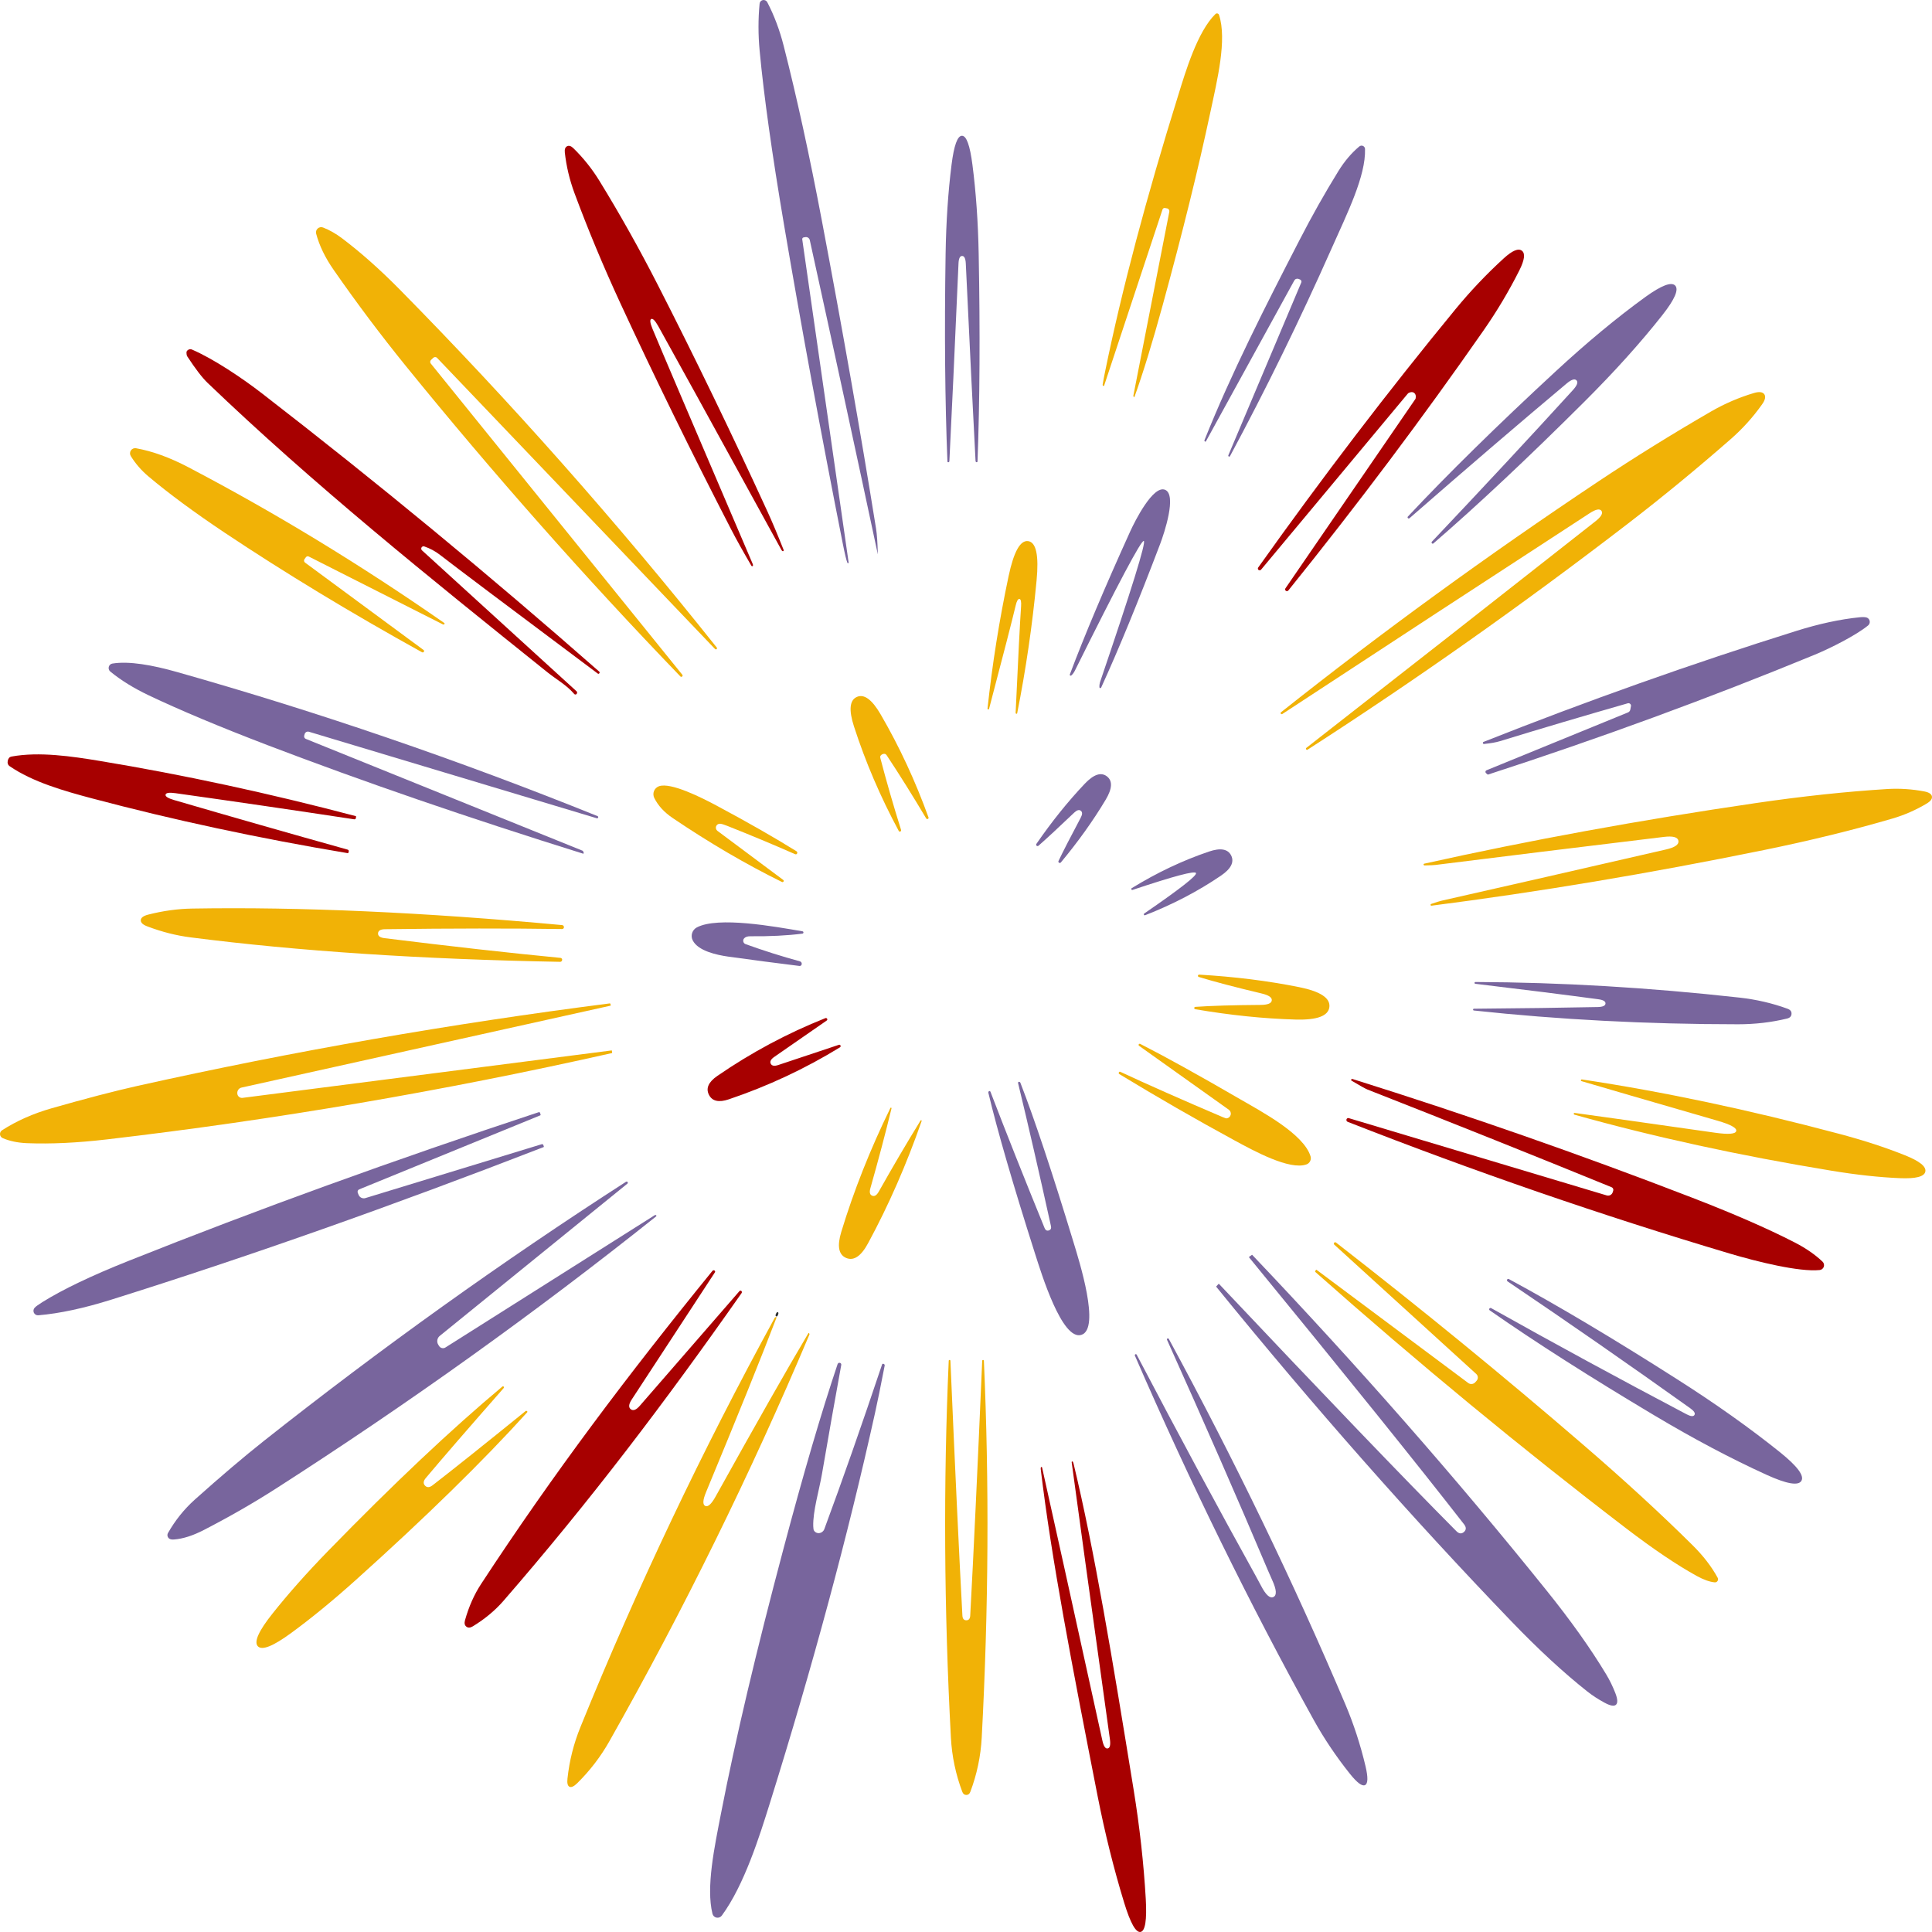 <svg width="250" height="250" viewBox="0 0 250 250" fill="none" xmlns="http://www.w3.org/2000/svg">
<path d="M109.65 72.822C109.515 72.49 109.317 71.665 109.056 70.346C106.239 56.111 103.71 42.392 101.47 29.189C99.906 19.97 98.848 12.434 98.299 6.581C98.103 4.505 98.101 2.469 98.292 0.473C98.302 0.36 98.349 0.254 98.425 0.171C98.501 0.087 98.602 0.031 98.713 0.009C98.824 -0.012 98.94 0.003 99.043 0.053C99.145 0.102 99.23 0.183 99.284 0.283C100.178 1.999 100.886 3.881 101.407 5.929C103.107 12.586 104.751 20.11 106.339 28.502C109.012 42.597 111.352 55.893 113.359 68.39C113.48 69.142 113.557 70.246 113.59 71.7H113.583C110.747 58.39 107.815 44.848 104.788 31.076C104.761 30.952 104.689 30.843 104.585 30.77C104.482 30.697 104.355 30.666 104.229 30.683L103.999 30.718C103.941 30.727 103.888 30.758 103.853 30.805C103.818 30.853 103.802 30.912 103.81 30.971L109.811 72.772C109.817 72.794 109.815 72.817 109.805 72.837C109.794 72.856 109.776 72.871 109.755 72.878C109.734 72.884 109.711 72.882 109.691 72.871C109.671 72.861 109.657 72.843 109.65 72.822Z" fill="#78659D"/>
<path d="M146.712 51.37C146.717 51.356 146.71 51.335 146.691 51.307C146.68 51.292 146.67 51.277 146.663 51.265C146.655 51.252 146.651 51.242 146.649 51.237L151.309 27.401C151.319 27.354 151.319 27.304 151.31 27.257C151.301 27.209 151.283 27.164 151.256 27.123C151.23 27.083 151.195 27.048 151.155 27.021C151.115 26.994 151.07 26.975 151.022 26.966L150.757 26.917C150.687 26.903 150.615 26.914 150.555 26.949C150.494 26.984 150.449 27.04 150.428 27.106L142.877 49.89C142.873 49.907 142.863 49.921 142.851 49.931C142.838 49.941 142.823 49.947 142.807 49.946H142.8C142.762 49.938 142.728 49.915 142.706 49.882C142.684 49.85 142.675 49.81 142.682 49.771C142.756 49.303 142.873 48.689 143.031 47.927C145.182 37.45 148.335 25.554 152.489 12.24C153.397 9.323 154.934 4.098 157.281 1.812C157.315 1.779 157.358 1.755 157.404 1.743C157.45 1.73 157.499 1.73 157.545 1.742C157.591 1.754 157.633 1.778 157.668 1.811C157.703 1.844 157.728 1.885 157.742 1.931C158.797 5.136 157.505 10.374 156.631 14.47C155.057 21.861 152.997 30.201 150.449 39.491C149.136 44.287 147.923 48.233 146.81 51.328C146.804 51.34 146.795 51.353 146.785 51.364C146.774 51.375 146.763 51.383 146.752 51.388C146.741 51.393 146.731 51.393 146.724 51.39C146.717 51.387 146.713 51.38 146.712 51.37Z" fill="#F1B206"/>
<path d="M124.477 17.568C125.059 17.564 125.511 18.812 125.832 21.313C126.293 24.861 126.563 28.716 126.642 32.877C126.833 43.003 126.782 51.949 126.489 59.714C126.489 59.739 126.479 59.763 126.46 59.781C126.442 59.799 126.417 59.81 126.391 59.812C126.351 59.812 126.313 59.797 126.285 59.77C126.256 59.742 126.239 59.705 126.237 59.665C125.925 53.844 125.504 45.319 124.973 34.09C124.94 33.445 124.782 33.122 124.498 33.122C124.214 33.122 124.058 33.445 124.03 34.09C123.536 45.324 123.143 53.851 122.849 59.672C122.848 59.712 122.831 59.749 122.802 59.776C122.773 59.804 122.735 59.819 122.696 59.819C122.669 59.817 122.644 59.806 122.626 59.788C122.608 59.77 122.598 59.746 122.598 59.721C122.281 51.956 122.202 43.01 122.36 32.884C122.426 28.723 122.682 24.869 123.129 21.32C123.445 18.819 123.895 17.568 124.477 17.568Z" fill="#78659D"/>
<path d="M84.271 41.278C84.066 41.376 84.122 41.806 84.439 42.568C85.398 44.882 89.713 55.004 97.382 72.933C97.424 73.026 97.443 73.106 97.438 73.171C97.435 73.194 97.426 73.215 97.411 73.231C97.395 73.248 97.376 73.26 97.354 73.265C97.332 73.271 97.309 73.269 97.288 73.261C97.267 73.253 97.249 73.239 97.236 73.22C96.169 71.397 95.296 69.828 94.616 68.515C89.503 58.608 84.718 48.84 80.261 39.209C78.059 34.441 76.082 29.695 74.331 24.974C73.702 23.272 73.287 21.526 73.087 19.735C73.041 19.314 73.141 19.043 73.388 18.922C73.63 18.8 73.902 18.889 74.205 19.188C75.49 20.446 76.608 21.846 77.558 23.389C80.194 27.676 82.709 32.157 85.102 36.832C89.931 46.28 94.67 56.072 99.317 66.208C99.932 67.554 100.628 69.209 101.406 71.172C101.415 71.195 101.416 71.219 101.41 71.243C101.404 71.266 101.39 71.287 101.371 71.302C101.353 71.316 101.33 71.325 101.306 71.326C101.282 71.326 101.258 71.319 101.238 71.306C101.187 71.268 101.138 71.205 101.092 71.116C91.713 54.024 86.408 44.387 85.179 42.204C84.774 41.488 84.471 41.18 84.271 41.278Z" fill="#A70000"/>
<path d="M155.859 56.958C159.338 48.269 163.718 39.672 168.14 31.096C169.751 27.963 171.432 24.98 173.183 22.147C173.97 20.871 174.874 19.805 175.893 18.95C175.959 18.896 176.039 18.861 176.123 18.849C176.207 18.837 176.293 18.849 176.37 18.884C176.447 18.918 176.513 18.973 176.559 19.043C176.606 19.113 176.632 19.195 176.634 19.279C176.739 22.786 174.343 27.575 172.31 32.147C168.193 41.418 163.811 50.375 159.163 59.02C159.149 59.048 159.124 59.07 159.092 59.08C159.061 59.091 159.027 59.089 158.996 59.076V59.069C158.971 59.053 158.952 59.029 158.943 59C158.934 58.972 158.936 58.942 158.947 58.914L168.384 36.558C168.4 36.523 168.408 36.486 168.409 36.447C168.41 36.409 168.403 36.371 168.389 36.335C168.374 36.299 168.353 36.266 168.326 36.238C168.299 36.21 168.266 36.188 168.23 36.173L168.049 36.095C167.946 36.053 167.831 36.05 167.727 36.086C167.623 36.122 167.536 36.196 167.483 36.292L156.048 57.105C156.039 57.124 156.023 57.139 156.004 57.147C155.984 57.154 155.963 57.154 155.943 57.147L155.936 57.14C155.902 57.124 155.875 57.097 155.861 57.063C155.846 57.029 155.846 56.991 155.859 56.958Z" fill="#78659D"/>
<path d="M88.274 87.534L88.267 87.541C88.237 87.569 88.196 87.584 88.154 87.582C88.112 87.581 88.073 87.564 88.044 87.534C75.694 74.715 63.867 61.344 52.565 47.422C49.296 43.392 46.166 39.226 43.177 34.925C42.078 33.35 41.323 31.791 40.913 30.248C40.88 30.127 40.88 29.999 40.915 29.879C40.95 29.758 41.018 29.65 41.111 29.566C41.204 29.482 41.319 29.426 41.442 29.404C41.565 29.382 41.691 29.395 41.807 29.441C42.632 29.759 43.454 30.227 44.273 30.844C46.676 32.658 49.149 34.853 51.692 37.429C66.114 52.057 79.801 67.513 92.752 83.796C92.774 83.824 92.785 83.86 92.781 83.896C92.777 83.933 92.759 83.967 92.731 83.992L92.724 83.999C92.695 84.022 92.66 84.032 92.624 84.03C92.588 84.027 92.554 84.011 92.528 83.985L56.561 46.314C56.529 46.28 56.491 46.252 56.448 46.234C56.406 46.215 56.36 46.205 56.313 46.204C56.266 46.204 56.219 46.212 56.175 46.23C56.132 46.248 56.092 46.274 56.058 46.307L55.771 46.58C55.71 46.64 55.673 46.72 55.668 46.806C55.663 46.892 55.69 46.976 55.743 47.043L88.295 87.316C88.308 87.332 88.318 87.35 88.324 87.369C88.33 87.389 88.332 87.409 88.33 87.429C88.328 87.449 88.322 87.469 88.312 87.487C88.303 87.505 88.29 87.521 88.274 87.534Z" fill="#F1B206"/>
<path d="M196.931 32.442C197.388 32.788 197.281 33.632 196.61 34.974C195.26 37.662 193.713 40.257 191.972 42.758C184.12 54.034 175.698 65.252 166.706 76.411C166.667 76.458 166.612 76.488 166.552 76.495C166.492 76.501 166.432 76.484 166.384 76.446L166.377 76.439C166.333 76.402 166.305 76.35 166.297 76.293C166.289 76.236 166.303 76.178 166.335 76.13L183.128 51.664C183.157 51.627 183.176 51.586 183.184 51.544C183.245 51.222 183.182 50.988 182.995 50.843C182.809 50.698 182.567 50.701 182.269 50.85C182.232 50.869 182.199 50.898 182.171 50.934L163.178 73.718C163.141 73.762 163.089 73.791 163.032 73.799C162.976 73.807 162.918 73.793 162.871 73.76H162.864C162.839 73.743 162.818 73.721 162.801 73.695C162.785 73.669 162.774 73.641 162.769 73.611C162.764 73.581 162.765 73.55 162.771 73.52C162.778 73.491 162.79 73.463 162.808 73.438C171.116 61.755 179.631 50.607 188.353 39.995C190.291 37.643 192.368 35.455 194.584 33.431C195.693 32.421 196.475 32.092 196.931 32.442Z" fill="#A70000"/>
<path d="M216.769 36.952C217.258 37.471 216.708 38.74 215.12 40.76C212.303 44.336 208.931 48.081 205.006 51.994C197.689 59.287 191.181 65.395 185.481 70.318C185.455 70.34 185.421 70.352 185.386 70.351C185.351 70.35 185.318 70.335 185.293 70.311L185.286 70.304C185.259 70.275 185.244 70.237 185.244 70.198C185.244 70.159 185.259 70.122 185.286 70.093C192.122 62.87 198.199 56.337 203.518 50.493C204.072 49.885 204.232 49.46 204 49.217C203.767 48.969 203.336 49.109 202.707 49.638C196.653 54.715 189.88 60.521 182.387 67.057C182.357 67.082 182.318 67.094 182.279 67.091C182.24 67.089 182.204 67.071 182.177 67.043V67.036C182.154 67.01 182.141 66.976 182.141 66.941C182.141 66.906 182.154 66.872 182.177 66.846C187.328 61.349 193.694 55.093 201.275 48.081C205.345 44.317 209.222 41.101 212.906 38.431C214.988 36.931 216.275 36.438 216.769 36.952Z" fill="#78659D"/>
<path d="M77.557 87.113L77.536 87.141C77.526 87.154 77.514 87.165 77.499 87.174C77.485 87.182 77.469 87.187 77.452 87.189C77.435 87.191 77.418 87.189 77.401 87.185C77.384 87.18 77.369 87.172 77.355 87.162C65.717 78.457 58.918 73.343 56.957 71.818C56.338 71.332 55.649 70.961 54.89 70.703C54.825 70.685 54.757 70.689 54.695 70.713C54.633 70.738 54.581 70.783 54.547 70.841C54.514 70.899 54.5 70.967 54.509 71.033C54.518 71.1 54.548 71.161 54.596 71.208L74.595 89.441C74.621 89.464 74.642 89.491 74.657 89.522C74.671 89.554 74.679 89.587 74.68 89.622C74.68 89.656 74.674 89.69 74.66 89.722C74.647 89.754 74.627 89.782 74.602 89.806L74.595 89.813C74.577 89.832 74.554 89.847 74.529 89.857C74.504 89.868 74.478 89.873 74.451 89.872C74.424 89.871 74.397 89.865 74.373 89.854C74.349 89.842 74.327 89.826 74.309 89.806C73.31 88.635 72.046 87.961 70.83 86.987C55.344 74.574 40.472 62.597 26.871 49.553C26.168 48.88 25.285 47.73 24.224 46.103C24.177 46.033 24.149 45.93 24.14 45.795C24.126 45.622 24.128 45.521 24.147 45.493C24.209 45.368 24.316 45.271 24.446 45.223C24.576 45.175 24.719 45.179 24.845 45.234C27.612 46.433 31.279 48.873 33.94 50.935C48.805 62.431 63.34 74.422 77.543 86.909C77.557 86.921 77.569 86.936 77.578 86.952C77.586 86.969 77.591 86.987 77.592 87.006C77.594 87.025 77.591 87.044 77.585 87.063C77.579 87.081 77.57 87.098 77.557 87.113Z" fill="#A70000"/>
<path d="M228.297 51.012C228.511 51.316 228.418 51.751 228.017 52.316C226.849 53.971 225.496 55.472 223.959 56.818C219.567 60.661 215.153 64.291 210.715 67.709C197.014 78.242 183.176 88.008 169.2 97.007C169.172 97.026 169.136 97.033 169.102 97.027C169.069 97.02 169.039 97.001 169.019 96.972V96.965C168.997 96.936 168.987 96.898 168.992 96.861C168.997 96.824 169.017 96.791 169.047 96.769C181.537 87.021 194.001 77.253 206.44 67.463C207.189 66.874 207.452 66.421 207.229 66.103C207.005 65.79 206.495 65.892 205.699 66.412C192.431 75.042 179.176 83.702 165.931 92.393C165.9 92.412 165.864 92.418 165.829 92.41C165.793 92.402 165.763 92.381 165.743 92.351H165.736C165.715 92.324 165.706 92.29 165.71 92.256C165.714 92.222 165.73 92.191 165.757 92.169C178.777 81.827 192.476 71.865 206.852 62.281C211.513 59.177 216.368 56.164 221.416 53.242C223.186 52.223 225.039 51.426 226.977 50.851C227.638 50.659 228.078 50.713 228.297 51.012Z" fill="#F1B206"/>
<path d="M57.32 80.801L39.954 72.014C39.892 71.983 39.82 71.975 39.752 71.991C39.685 72.008 39.625 72.049 39.584 72.106L39.403 72.351C39.353 72.42 39.332 72.506 39.346 72.59C39.358 72.674 39.404 72.749 39.472 72.8L54.812 84.111C54.845 84.137 54.868 84.173 54.876 84.213C54.883 84.254 54.876 84.295 54.854 84.329V84.335C54.828 84.377 54.786 84.407 54.739 84.419C54.692 84.431 54.643 84.424 54.603 84.399C45.373 79.284 36.855 74.123 29.05 68.915C25.12 66.287 21.834 63.861 19.194 61.636C18.286 60.869 17.529 59.995 16.924 59.013C16.855 58.904 16.82 58.777 16.822 58.648C16.825 58.52 16.864 58.394 16.936 58.287C17.007 58.18 17.108 58.097 17.226 58.046C17.345 57.996 17.475 57.981 17.601 58.003C19.706 58.377 21.962 59.195 24.37 60.458C35.617 66.353 46.658 73.073 57.495 80.619C57.512 80.63 57.524 80.647 57.529 80.668C57.535 80.689 57.532 80.711 57.523 80.731C57.505 80.767 57.473 80.794 57.436 80.807C57.398 80.82 57.356 80.818 57.32 80.801Z" fill="#F1B206"/>
<path d="M150.765 63.382C152.316 64.027 150.639 69.027 150.129 70.374C147.293 77.84 144.746 84.041 142.487 88.978C142.476 89.001 142.457 89.019 142.434 89.03C142.411 89.041 142.385 89.045 142.36 89.04C142.335 89.035 142.312 89.023 142.295 89.004C142.277 88.985 142.267 88.961 142.264 88.936C142.25 88.688 142.287 88.433 142.376 88.171C146.45 76.194 148.327 70.137 148.006 70.002C147.685 69.866 144.711 75.462 139.085 86.79C138.96 87.038 138.806 87.243 138.624 87.407C138.604 87.425 138.579 87.435 138.553 87.436C138.526 87.438 138.5 87.43 138.478 87.415C138.456 87.399 138.44 87.377 138.433 87.352C138.425 87.326 138.426 87.299 138.436 87.274C140.35 82.192 142.955 76.019 146.253 68.754C146.853 67.435 149.214 62.73 150.765 63.382Z" fill="#78659D"/>
<path d="M133.056 70.023C134.085 70.182 134.443 71.886 134.131 75.135C133.586 80.895 132.751 86.612 131.624 92.288C131.622 92.299 131.618 92.31 131.612 92.319C131.606 92.329 131.599 92.337 131.589 92.344C131.58 92.35 131.57 92.355 131.559 92.357C131.548 92.36 131.537 92.36 131.526 92.358H131.519C131.505 92.357 131.492 92.354 131.479 92.347C131.467 92.341 131.456 92.333 131.447 92.322C131.438 92.312 131.431 92.3 131.426 92.287C131.422 92.273 131.42 92.26 131.421 92.246C131.752 85.051 131.987 80.458 132.127 78.466C132.168 77.854 132.099 77.534 131.917 77.505C131.731 77.477 131.568 77.76 131.428 78.354C130.967 80.299 129.819 84.754 127.984 91.72C127.978 91.747 127.961 91.77 127.937 91.784C127.914 91.799 127.885 91.803 127.858 91.797L127.851 91.79C127.83 91.787 127.812 91.775 127.799 91.758C127.786 91.741 127.78 91.72 127.782 91.699C128.401 85.944 129.309 80.238 130.506 74.581C131.181 71.383 132.031 69.864 133.056 70.023Z" fill="#F1B206"/>
<path d="M192.023 96.271C191.991 96.271 191.96 96.261 191.935 96.241C191.91 96.221 191.892 96.194 191.885 96.163C191.877 96.132 191.881 96.099 191.894 96.07C191.908 96.041 191.931 96.018 191.96 96.004C205.4 90.675 218.9 85.885 232.461 81.635C235.4 80.714 238.124 80.128 240.634 79.875C241.011 79.838 241.302 79.845 241.507 79.896C241.613 79.924 241.709 79.981 241.784 80.061C241.86 80.14 241.912 80.239 241.935 80.346C241.959 80.454 241.952 80.566 241.916 80.669C241.879 80.773 241.815 80.865 241.731 80.934C240.138 82.231 236.855 83.879 234.822 84.721C221.135 90.354 207.041 95.525 192.54 100.233C192.534 100.235 192.527 100.235 192.521 100.234C192.515 100.233 192.509 100.23 192.505 100.226L192.295 100.05C192.266 100.025 192.244 99.993 192.231 99.957C192.217 99.92 192.214 99.881 192.22 99.843C192.226 99.805 192.242 99.769 192.267 99.739C192.291 99.709 192.322 99.686 192.358 99.672L210.66 92.189C210.737 92.157 210.804 92.106 210.857 92.043C210.909 91.979 210.945 91.904 210.96 91.825L211.044 91.383C211.056 91.329 211.053 91.273 211.036 91.22C211.02 91.168 210.99 91.12 210.949 91.082C210.909 91.044 210.859 91.017 210.804 91.003C210.75 90.99 210.693 90.99 210.639 91.004C204.929 92.64 199.415 94.274 194.097 95.906C193.59 96.06 192.898 96.182 192.023 96.271Z" fill="#78659D"/>
<path d="M75.434 110.458C60.606 105.83 47.01 101.154 34.646 96.433C28.415 94.048 23.281 91.895 19.244 89.974C17.292 89.044 15.634 88.018 14.27 86.896C14.183 86.823 14.119 86.727 14.085 86.62C14.05 86.512 14.047 86.397 14.076 86.288C14.105 86.179 14.164 86.082 14.247 86.006C14.329 85.931 14.432 85.882 14.542 85.865C16.708 85.514 19.712 86.054 22.932 86.966C41.238 92.146 59.368 98.359 77.32 105.605C77.355 105.619 77.383 105.646 77.399 105.681C77.414 105.717 77.416 105.757 77.404 105.794C77.388 105.829 77.361 105.857 77.326 105.873C77.291 105.889 77.251 105.891 77.215 105.879L39.969 94.686C39.858 94.654 39.738 94.666 39.636 94.721C39.534 94.777 39.458 94.87 39.424 94.981L39.368 95.177C39.342 95.263 39.348 95.356 39.386 95.436C39.423 95.517 39.489 95.58 39.571 95.612L75.378 110.079C75.409 110.093 75.435 110.118 75.448 110.149L75.532 110.353C75.539 110.367 75.541 110.382 75.539 110.398C75.536 110.413 75.529 110.427 75.519 110.439C75.508 110.45 75.495 110.458 75.479 110.462C75.464 110.465 75.448 110.464 75.434 110.458Z" fill="#78659D"/>
<path d="M114.183 97.596C113.945 97.704 113.857 97.87 113.917 98.094C114.672 100.997 115.564 104.092 116.593 107.379C116.609 107.419 116.608 107.465 116.591 107.507C116.574 107.548 116.542 107.581 116.502 107.599C116.463 107.616 116.418 107.617 116.379 107.601C116.339 107.585 116.308 107.553 116.292 107.512C113.922 103.108 111.992 98.601 110.501 93.992C109.817 91.874 109.94 90.604 110.872 90.184C111.808 89.763 112.835 90.513 113.952 92.435C116.388 96.624 118.453 101.07 120.148 105.773C120.162 105.81 120.161 105.85 120.146 105.886C120.132 105.922 120.104 105.952 120.068 105.969C120.032 105.986 119.991 105.99 119.952 105.979C119.913 105.969 119.878 105.946 119.855 105.913C118.095 102.954 116.388 100.226 114.735 97.729C114.604 97.533 114.42 97.489 114.183 97.596Z" fill="#F1B206"/>
<path d="M21.424 102.827C21.372 103.06 21.736 103.292 22.513 103.521C29.974 105.7 37.467 107.841 44.992 109.944C45.017 109.951 45.04 109.962 45.06 109.978C45.081 109.994 45.098 110.014 45.11 110.037C45.123 110.06 45.13 110.085 45.133 110.111C45.135 110.138 45.133 110.164 45.125 110.19L45.069 110.365C45.065 110.378 45.056 110.388 45.044 110.394C45.033 110.401 45.019 110.403 45.006 110.4C33.499 108.479 22.457 106.113 11.882 103.304C8.347 102.364 4.226 101.2 1.229 99.131C1.015 98.981 0.94 98.75 1.005 98.437C1.07 98.124 1.233 97.944 1.494 97.897C5.071 97.238 9.304 97.869 12.915 98.465C23.71 100.251 34.747 102.63 46.026 105.604C46.033 105.605 46.041 105.607 46.047 105.611C46.054 105.614 46.059 105.619 46.064 105.625C46.068 105.631 46.072 105.638 46.074 105.645C46.075 105.652 46.076 105.659 46.075 105.667L46.054 105.849C46.051 105.876 46.042 105.901 46.029 105.924C46.015 105.947 45.998 105.967 45.977 105.983C45.956 105.999 45.932 106.01 45.907 106.016C45.882 106.022 45.856 106.022 45.831 106.017C38.105 104.844 30.395 103.717 22.702 102.637C21.901 102.525 21.475 102.588 21.424 102.827Z" fill="#A70000"/>
<path d="M143.228 100.457C143.987 101.036 143.935 102.046 143.074 103.486C141.449 106.202 139.514 108.909 137.269 111.607C137.24 111.639 137.201 111.659 137.158 111.665C137.115 111.67 137.072 111.66 137.036 111.637C137 111.613 136.973 111.577 136.961 111.536C136.949 111.494 136.951 111.45 136.969 111.41C137.551 110.19 138.51 108.322 139.847 105.807C140.075 105.377 140.077 105.078 139.854 104.91C139.635 104.741 139.351 104.823 139.001 105.155C136.938 107.119 135.399 108.545 134.384 109.433C134.351 109.464 134.308 109.481 134.263 109.482C134.218 109.483 134.174 109.467 134.14 109.437C134.106 109.408 134.085 109.366 134.079 109.321C134.074 109.277 134.086 109.231 134.112 109.194C136.105 106.305 138.189 103.713 140.364 101.417C141.518 100.202 142.473 99.882 143.228 100.457Z" fill="#78659D"/>
<path d="M101.176 114.125C96.501 111.82 91.786 109.059 87.031 105.843C85.941 105.104 85.152 104.242 84.663 103.255C84.595 103.118 84.556 102.967 84.55 102.813C84.543 102.659 84.569 102.506 84.626 102.363C84.683 102.22 84.769 102.091 84.879 101.984C84.989 101.876 85.12 101.794 85.264 101.741C86.793 101.18 90.901 103.269 92.71 104.237C96.799 106.425 100.252 108.398 103.07 110.156C103.115 110.184 103.149 110.23 103.163 110.283C103.177 110.336 103.171 110.393 103.146 110.443L103.139 110.45C103.117 110.493 103.079 110.525 103.034 110.541C102.988 110.557 102.939 110.554 102.895 110.534C100.012 109.267 97.083 108.045 94.107 106.867C93.702 106.703 93.399 106.612 93.199 106.593C93.088 106.581 92.975 106.605 92.879 106.663C92.783 106.72 92.709 106.808 92.667 106.913C92.626 107.018 92.62 107.133 92.65 107.241C92.681 107.349 92.746 107.445 92.836 107.512L101.344 113.858C101.378 113.88 101.403 113.914 101.411 113.953C101.42 113.991 101.413 114.032 101.391 114.067C101.37 114.101 101.335 114.126 101.295 114.137C101.255 114.148 101.213 114.144 101.176 114.125Z" fill="#F1B206"/>
<path d="M249.992 103.059C250.048 103.372 249.815 103.683 249.293 103.992C247.896 104.824 246.434 105.464 244.906 105.913C239.76 107.419 234.2 108.781 228.225 110.002C213.402 113.026 199.068 115.425 185.223 117.197C185.2 117.199 185.177 117.193 185.159 117.18C185.14 117.167 185.128 117.148 185.125 117.126H185.118C185.111 117.092 185.116 117.056 185.133 117.026C185.15 116.996 185.177 116.975 185.209 116.965C185.912 116.727 186.364 116.586 186.564 116.544C194.97 114.646 204.638 112.44 215.568 109.924C216.732 109.658 217.272 109.284 217.188 108.802C217.109 108.321 216.476 108.153 215.288 108.298C204.153 109.644 194.311 110.852 185.761 111.923C185.561 111.951 185.088 111.972 184.343 111.986C184.31 111.988 184.277 111.977 184.251 111.955C184.226 111.933 184.208 111.901 184.203 111.867L184.21 111.86C184.206 111.839 184.212 111.817 184.225 111.799C184.238 111.78 184.257 111.767 184.28 111.762C197.906 108.728 212.203 106.114 227.17 103.922C233.201 103.038 238.892 102.43 244.243 102.098C245.831 102.005 247.423 102.11 249.021 102.414C249.612 102.531 249.936 102.746 249.992 103.059Z" fill="#F1B206"/>
<path d="M159.314 110.703C159.733 111.554 159.291 112.424 157.987 113.312C155.025 115.327 151.761 117.031 148.193 118.424C148.164 118.44 148.129 118.443 148.097 118.433C148.065 118.423 148.038 118.401 148.022 118.371C148.006 118.342 148.003 118.307 148.013 118.275C148.023 118.242 148.045 118.215 148.075 118.2C152.69 115.03 154.918 113.286 154.76 112.968C154.606 112.65 151.875 113.377 146.566 115.149C146.535 115.163 146.5 115.164 146.469 115.152C146.437 115.141 146.412 115.117 146.398 115.086C146.384 115.055 146.383 115.02 146.395 114.989C146.407 114.957 146.43 114.932 146.461 114.918C149.725 112.912 153.053 111.337 156.443 110.191C157.933 109.686 158.89 109.857 159.314 110.703Z" fill="#78659D"/>
<path d="M48.919 120.772C48.9 121.118 49.177 121.326 49.75 121.397C58.3 122.458 65.891 123.309 72.522 123.949C72.585 123.955 72.642 123.984 72.684 124.031C72.726 124.078 72.748 124.139 72.746 124.202L72.739 124.216C72.737 124.281 72.71 124.344 72.663 124.39C72.616 124.435 72.553 124.461 72.487 124.461C54.479 124.129 38.543 123.075 24.679 121.298C22.826 121.065 20.961 120.592 19.084 119.882C18.488 119.662 18.199 119.391 18.218 119.068C18.236 118.75 18.553 118.512 19.168 118.353C21.11 117.858 23.014 117.596 24.882 117.568C38.857 117.334 54.812 118.047 72.746 119.707C72.811 119.714 72.871 119.746 72.913 119.797C72.955 119.849 72.975 119.914 72.969 119.98L72.976 119.994C72.971 120.057 72.942 120.115 72.895 120.157C72.848 120.198 72.787 120.22 72.725 120.218C66.065 120.12 58.428 120.127 49.813 120.239C49.235 120.249 48.937 120.426 48.919 120.772Z" fill="#F1B206"/>
<path d="M103.739 124.77V124.784C103.725 124.85 103.688 124.908 103.635 124.947C103.582 124.986 103.517 125.003 103.453 124.995C100.337 124.611 97.257 124.207 94.211 123.782C92.737 123.571 90.32 123.052 89.635 121.678C89.488 121.386 89.462 121.048 89.561 120.736C89.66 120.424 89.877 120.163 90.166 120.009C92.912 118.557 100.218 119.89 103.816 120.507C103.857 120.508 103.895 120.525 103.923 120.554C103.952 120.584 103.967 120.624 103.966 120.664C103.965 120.705 103.948 120.744 103.919 120.773C103.889 120.801 103.85 120.816 103.809 120.815C101.867 121.063 99.629 121.175 97.096 121.152C96.7 121.147 96.423 121.248 96.265 121.453C96.221 121.511 96.191 121.578 96.178 121.65C96.165 121.721 96.169 121.795 96.189 121.864C96.21 121.934 96.246 121.998 96.296 122.051C96.345 122.103 96.406 122.144 96.474 122.169C98.835 123.02 101.182 123.763 103.515 124.399C103.593 124.42 103.659 124.471 103.701 124.54C103.743 124.609 103.756 124.691 103.739 124.77Z" fill="#78659D"/>
<path d="M172.021 130.303C171.89 131.467 170.43 132.009 167.641 131.93C163.515 131.813 159.184 131.366 154.648 130.59C154.614 130.581 154.584 130.561 154.563 130.532C154.542 130.504 154.532 130.469 154.533 130.434C154.535 130.398 154.549 130.365 154.572 130.338C154.596 130.312 154.627 130.294 154.662 130.289C156.762 130.144 159.573 130.06 163.093 130.036C164.034 130.032 164.525 129.838 164.567 129.454C164.614 129.076 164.179 128.776 163.261 128.557C159.834 127.743 157.114 127.028 155.102 126.411C155.071 126.396 155.045 126.372 155.029 126.341C155.013 126.311 155.008 126.275 155.015 126.241C155.021 126.207 155.039 126.177 155.065 126.154C155.091 126.131 155.124 126.118 155.158 126.116C159.75 126.383 164.069 126.923 168.116 127.736C170.85 128.288 172.151 129.143 172.021 130.303Z" fill="#F1B206"/>
<path d="M231.822 131.194C231.808 131.512 231.61 131.715 231.229 131.804C229.203 132.295 227.096 132.54 224.907 132.54C213.101 132.536 201.706 131.942 190.72 130.759C190.706 130.758 190.691 130.754 190.678 130.748C190.665 130.742 190.653 130.732 190.643 130.721C190.633 130.71 190.626 130.697 190.621 130.683C190.616 130.669 190.615 130.655 190.615 130.64V130.633C190.617 130.604 190.63 130.578 190.651 130.558C190.671 130.539 190.699 130.528 190.727 130.528C196.949 130.476 202.29 130.404 206.752 130.31C207.399 130.296 207.732 130.144 207.751 129.855C207.765 129.569 207.45 129.385 206.808 129.301C202.384 128.707 197.084 128.041 190.909 127.302C190.894 127.301 190.88 127.297 190.867 127.291C190.853 127.284 190.842 127.275 190.832 127.264C190.822 127.253 190.815 127.24 190.81 127.226C190.805 127.212 190.803 127.197 190.804 127.183V127.176C190.805 127.161 190.809 127.147 190.815 127.133C190.822 127.12 190.831 127.108 190.842 127.098C190.853 127.089 190.866 127.081 190.879 127.076C190.893 127.072 190.908 127.07 190.923 127.071C201.974 127.113 213.365 127.786 225.095 129.09C227.27 129.333 229.338 129.812 231.298 130.528C231.666 130.659 231.841 130.881 231.822 131.194Z" fill="#78659D"/>
<path d="M79.178 135.962L79.213 136.243C79.213 136.246 79.212 136.248 79.212 136.251C79.211 136.253 79.21 136.256 79.209 136.258C79.207 136.26 79.206 136.261 79.204 136.262C79.202 136.263 79.201 136.264 79.199 136.264C57.367 141.177 35.566 144.903 13.794 147.442C9.994 147.886 6.56 148.047 3.491 147.926C2.28 147.874 1.23 147.655 0.341 147.267C0.246 147.224 0.165 147.157 0.105 147.073C0.045 146.988 0.01 146.888 0.002 146.785C-0.006 146.681 0.014 146.577 0.06 146.484C0.106 146.391 0.177 146.313 0.264 146.257C2.14 145.046 4.287 144.095 6.704 143.403C11.077 142.154 14.775 141.191 17.797 140.513C37.892 136.035 58.261 132.477 78.905 129.84C78.925 129.838 78.944 129.844 78.96 129.855C78.975 129.867 78.986 129.884 78.989 129.903L79.031 130.079C79.033 130.091 79.031 130.103 79.025 130.114C79.018 130.124 79.008 130.132 78.996 130.135L31.258 140.731C31.092 140.767 30.945 140.863 30.844 140.999C30.743 141.136 30.694 141.304 30.706 141.474V141.495C30.71 141.578 30.731 141.66 30.769 141.734C30.806 141.809 30.858 141.875 30.923 141.928C30.987 141.982 31.062 142.021 31.142 142.044C31.223 142.068 31.308 142.074 31.391 142.063L79.129 135.927C79.134 135.926 79.14 135.926 79.146 135.928C79.151 135.929 79.156 135.931 79.161 135.934C79.165 135.938 79.169 135.942 79.172 135.947C79.175 135.951 79.177 135.957 79.178 135.962Z" fill="#F1B206"/>
<path d="M99.736 137.645C99.876 137.926 100.199 137.982 100.707 137.813C102.709 137.15 105.324 136.278 108.551 135.198C108.592 135.183 108.636 135.184 108.675 135.201C108.714 135.218 108.746 135.249 108.764 135.289C108.782 135.328 108.785 135.373 108.773 135.416C108.761 135.459 108.734 135.496 108.698 135.52C104.181 138.293 99.384 140.537 94.308 142.252C93.004 142.692 92.145 142.493 91.731 141.656C91.316 140.824 91.677 140.015 92.813 139.23C97.228 136.191 101.897 133.695 106.819 131.74C106.859 131.729 106.903 131.732 106.942 131.748C106.981 131.764 107.013 131.793 107.033 131.83C107.053 131.866 107.06 131.908 107.051 131.948C107.042 131.989 107.02 132.024 106.987 132.049C104.188 133.989 101.92 135.562 100.183 136.768C99.745 137.072 99.596 137.365 99.736 137.645Z" fill="#A70000"/>
<path d="M144.835 138.983C144.801 138.962 144.776 138.929 144.765 138.891C144.755 138.853 144.76 138.813 144.779 138.78L144.793 138.745C144.807 138.716 144.833 138.695 144.864 138.684C144.895 138.674 144.93 138.675 144.961 138.689C148.509 140.344 152.931 142.3 158.226 144.558C158.496 144.675 158.671 144.727 158.75 144.713C158.871 144.694 158.984 144.639 159.074 144.555C159.163 144.471 159.226 144.363 159.254 144.243C159.282 144.123 159.273 143.997 159.229 143.882C159.186 143.768 159.109 143.668 159.008 143.598L147.399 135.33C147.369 135.308 147.348 135.277 147.339 135.243C147.33 135.208 147.334 135.172 147.35 135.14L147.357 135.134C147.374 135.103 147.403 135.08 147.436 135.07C147.47 135.059 147.507 135.062 147.538 135.077C150.793 136.732 155.113 139.124 160.496 142.251C163.283 143.864 168.711 146.739 169.584 149.628C169.647 149.837 169.628 150.062 169.53 150.256C169.433 150.451 169.264 150.6 169.06 150.673C166.881 151.466 162.243 148.92 159.749 147.567C154.705 144.827 149.734 141.966 144.835 138.983Z" fill="#F1B206"/>
<path d="M174.914 139.854C174.883 139.84 174.859 139.815 174.848 139.783C174.836 139.751 174.837 139.717 174.851 139.686C174.865 139.655 174.89 139.631 174.922 139.619C174.953 139.608 174.988 139.609 175.018 139.623C189.869 144.284 204.464 149.382 218.803 154.917C224.233 157.012 228.697 158.956 232.194 160.752C233.661 161.504 234.876 162.341 235.84 163.262C235.926 163.346 235.986 163.452 236.014 163.568C236.041 163.685 236.035 163.807 235.997 163.92C235.958 164.033 235.888 164.133 235.794 164.208C235.701 164.283 235.589 164.329 235.47 164.342C232.816 164.616 227.339 163.255 223.804 162.203C207.282 157.28 190.808 151.6 174.383 145.163C174.322 145.138 174.273 145.09 174.246 145.03C174.219 144.971 174.215 144.902 174.236 144.84L174.243 144.826C174.263 144.771 174.304 144.726 174.357 144.7C174.41 144.674 174.472 144.669 174.529 144.686L207.906 154.686C208.065 154.734 208.237 154.716 208.384 154.638C208.53 154.559 208.64 154.425 208.688 154.265L208.751 154.069C208.776 153.981 208.768 153.888 208.729 153.806C208.69 153.725 208.624 153.661 208.541 153.627C198.524 149.536 187.997 145.324 176.96 140.99C176.69 140.883 176.008 140.504 174.914 139.854Z" fill="#A70000"/>
<path d="M249.138 151.607C248.999 152.257 247.909 152.54 245.869 152.456C243.173 152.344 240.211 152.021 236.984 151.488C225.043 149.525 213.958 147.108 203.726 144.237C203.698 144.229 203.674 144.21 203.659 144.185C203.643 144.159 203.637 144.127 203.642 144.097V144.09C203.647 144.065 203.662 144.043 203.683 144.029C203.704 144.014 203.729 144.009 203.754 144.013C206.46 144.377 212.514 145.231 221.916 146.572C223.667 146.82 224.585 146.745 224.668 146.348C224.752 145.955 223.947 145.513 222.252 145.022C213.124 142.381 207.252 140.672 204.634 139.896C204.609 139.89 204.588 139.873 204.575 139.851C204.562 139.829 204.558 139.802 204.564 139.777V139.77C204.573 139.741 204.591 139.715 204.615 139.698C204.64 139.682 204.669 139.675 204.697 139.679C215.203 141.259 226.303 143.606 237.997 146.72C241.159 147.561 243.992 148.484 246.498 149.49C248.393 150.247 249.273 150.953 249.138 151.607Z" fill="#F1B206"/>
<path d="M139.93 172.73C137.415 173.522 134.726 164.693 133.943 162.253C131.084 153.277 129.068 146.33 127.894 141.411C127.884 141.368 127.888 141.322 127.906 141.283C127.924 141.243 127.954 141.212 127.992 141.194L127.999 141.187C128.014 141.18 128.031 141.177 128.048 141.179C128.065 141.18 128.082 141.186 128.099 141.196C128.115 141.206 128.13 141.22 128.143 141.236C128.156 141.253 128.166 141.272 128.173 141.292C130.167 146.496 132.497 152.365 135.166 158.901C135.282 159.191 135.466 159.296 135.718 159.216C135.969 159.137 136.06 158.945 135.99 158.641C134.472 151.746 133.056 145.589 131.743 140.17C131.738 140.15 131.736 140.129 131.737 140.108C131.739 140.088 131.743 140.068 131.751 140.051C131.759 140.034 131.77 140.02 131.783 140.009C131.796 139.998 131.811 139.991 131.827 139.988H131.834C131.874 139.981 131.916 139.989 131.953 140.01C131.99 140.032 132.019 140.066 132.036 140.107C133.867 144.82 136.153 151.682 138.896 160.696C139.643 163.15 142.438 171.944 139.93 172.73Z" fill="#78659D"/>
<path d="M112.855 154.721C113.153 154.847 113.435 154.679 113.7 154.216C115.554 150.925 117.36 147.851 119.121 144.995C119.13 144.978 119.145 144.965 119.164 144.959C119.182 144.952 119.202 144.953 119.22 144.961C119.237 144.969 119.251 144.984 119.259 145.002C119.266 145.019 119.267 145.039 119.261 145.058C117.295 150.696 114.985 155.967 112.331 160.871C111.423 162.554 110.478 163.19 109.495 162.779C108.517 162.362 108.305 161.24 108.859 159.412C110.48 154.074 112.601 148.723 115.223 143.361C115.233 143.346 115.247 143.335 115.264 143.33C115.281 143.324 115.299 143.325 115.316 143.332C115.332 143.338 115.346 143.35 115.354 143.366C115.363 143.381 115.366 143.399 115.363 143.417C114.571 146.68 113.658 150.13 112.624 153.767C112.48 154.282 112.557 154.6 112.855 154.721Z" fill="#F1B206"/>
<path d="M70.312 148.172L70.375 148.375C70.377 148.38 70.378 148.386 70.378 148.392C70.378 148.398 70.376 148.404 70.374 148.409C70.371 148.415 70.367 148.419 70.363 148.423C70.358 148.427 70.353 148.43 70.347 148.431C50.709 156.051 32.065 162.632 14.415 168.171C10.857 169.289 7.707 169.964 4.964 170.198C4.844 170.21 4.724 170.184 4.62 170.124C4.516 170.064 4.433 169.973 4.382 169.864C4.332 169.755 4.316 169.632 4.338 169.514C4.359 169.395 4.417 169.287 4.503 169.202C4.661 169.039 4.992 168.8 5.495 168.487C8.117 166.851 11.824 165.077 16.616 163.165C33.245 156.531 50.947 150.114 69.719 143.915C69.752 143.905 69.788 143.908 69.819 143.925C69.85 143.942 69.875 143.971 69.886 144.006L69.956 144.245C69.96 144.26 69.958 144.277 69.952 144.291C69.945 144.305 69.935 144.316 69.921 144.322L46.485 153.901C46.443 153.918 46.404 153.943 46.372 153.975C46.339 154.007 46.313 154.045 46.296 154.087C46.278 154.129 46.269 154.174 46.269 154.219C46.27 154.264 46.279 154.308 46.297 154.35L46.401 154.609C46.47 154.778 46.599 154.915 46.764 154.993C46.928 155.07 47.115 155.084 47.288 155.03L70.103 148.059C70.124 148.053 70.146 148.051 70.168 148.053C70.19 148.055 70.211 148.061 70.231 148.072C70.25 148.082 70.267 148.096 70.281 148.114C70.296 148.131 70.306 148.15 70.312 148.172Z" fill="#78659D"/>
<path d="M84.723 157.245C84.753 157.227 84.787 157.218 84.821 157.221C84.855 157.223 84.887 157.237 84.912 157.259L84.919 157.266C84.934 157.286 84.941 157.312 84.937 157.338C84.933 157.365 84.919 157.389 84.898 157.406C69.218 169.907 52.809 181.653 35.672 192.644C32.729 194.528 29.616 196.314 26.332 198.002C24.945 198.717 23.678 199.119 22.532 199.208C22.239 199.232 22.025 199.192 21.89 199.089C21.782 199.009 21.707 198.892 21.678 198.76C21.65 198.629 21.671 198.491 21.736 198.374C22.677 196.723 23.832 195.284 25.201 194.054C28.544 191.062 31.539 188.519 34.184 186.424C49.375 174.409 64.98 163.243 81 152.925C81.017 152.913 81.036 152.905 81.056 152.901C81.076 152.897 81.097 152.896 81.117 152.9C81.137 152.904 81.157 152.912 81.174 152.924C81.191 152.935 81.205 152.95 81.217 152.967H81.224C81.239 152.999 81.244 153.036 81.236 153.071C81.229 153.107 81.21 153.139 81.182 153.164L56.907 172.862C56.74 172.995 56.628 173.185 56.592 173.396C56.556 173.607 56.599 173.824 56.712 174.005L56.817 174.173C56.859 174.24 56.914 174.298 56.978 174.344C57.042 174.39 57.115 174.423 57.192 174.44C57.268 174.458 57.347 174.46 57.424 174.447C57.502 174.433 57.575 174.405 57.641 174.363L84.723 157.245Z" fill="#78659D"/>
<path d="M170.352 164.307L189.995 178.963C190.128 179.061 190.293 179.106 190.458 179.089C190.623 179.073 190.776 178.995 190.889 178.872L191.071 178.669C191.18 178.547 191.237 178.386 191.229 178.222C191.222 178.058 191.15 177.903 191.029 177.792L172.65 161.053C172.634 161.039 172.62 161.021 172.611 161.001C172.601 160.981 172.595 160.959 172.594 160.937C172.593 160.915 172.596 160.893 172.603 160.872C172.61 160.851 172.622 160.831 172.636 160.815L172.643 160.808C172.671 160.774 172.71 160.753 172.753 160.747C172.796 160.742 172.839 160.754 172.874 160.78C183.976 169.41 194.608 178.106 204.769 186.867C210.12 191.476 214.863 195.831 218.999 199.931C220.386 201.301 221.476 202.713 222.268 204.167C222.302 204.23 222.319 204.302 222.316 204.374C222.313 204.446 222.29 204.516 222.251 204.576C222.212 204.637 222.157 204.685 222.092 204.717C222.027 204.749 221.955 204.762 221.884 204.756C221.232 204.695 220.461 204.421 219.571 203.935C217.001 202.519 213.964 200.473 210.462 197.799C196.897 187.421 183.478 176.352 170.206 164.595C170.187 164.578 170.175 164.556 170.172 164.531C170.17 164.506 170.177 164.481 170.192 164.461L170.303 164.314C170.309 164.307 170.317 164.302 170.326 164.3C170.335 164.299 170.345 164.302 170.352 164.307Z" fill="#F1B206"/>
<path d="M209.101 220.598C208.85 220.817 208.356 220.726 207.62 220.324C206.791 219.875 206.046 219.389 205.385 218.866C202.325 216.444 199.049 213.417 195.556 209.784C182.657 196.372 169.927 181.94 157.367 166.489C157.367 166.486 157.368 166.484 157.369 166.482C157.37 166.479 157.372 166.477 157.374 166.475L157.668 166.152C157.673 166.146 157.679 166.141 157.686 166.138C157.694 166.135 157.702 166.133 157.709 166.133C157.717 166.133 157.725 166.135 157.732 166.138C157.74 166.141 157.746 166.146 157.751 166.152C171.336 180.542 181.569 191.201 188.452 198.129C188.797 198.475 189.125 198.51 189.437 198.235C189.745 197.959 189.749 197.629 189.451 197.246C183.453 189.532 174.181 178.02 161.635 162.709C161.63 162.703 161.626 162.695 161.624 162.688C161.622 162.68 161.622 162.672 161.623 162.664C161.624 162.656 161.627 162.648 161.632 162.641C161.636 162.635 161.642 162.629 161.649 162.625L162.006 162.372C162.008 162.37 162.01 162.368 162.012 162.367C162.015 162.366 162.017 162.365 162.019 162.365C175.739 176.788 188.429 191.255 200.09 205.766C203.252 209.693 205.839 213.33 207.851 216.678C208.288 217.402 208.68 218.204 209.024 219.083C209.327 219.868 209.353 220.373 209.101 220.598Z" fill="#78659D"/>
<path d="M81.623 182.357C81.935 182.595 82.326 182.444 82.796 181.901C87.099 176.95 91.397 172.004 95.691 167.063C95.718 167.03 95.757 167.01 95.799 167.006C95.841 167.002 95.882 167.015 95.915 167.042H95.922C95.964 167.074 95.992 167.121 95.999 167.173C96.007 167.226 95.994 167.279 95.964 167.322C86.093 181.389 76.384 194.215 65.144 207.153C64.068 208.392 62.75 209.489 61.19 210.442C60.855 210.648 60.576 210.664 60.352 210.491C60.124 210.319 60.063 210.043 60.17 209.664C60.664 207.897 61.36 206.328 62.259 204.959C71.654 190.611 81.35 177.771 92.192 164.447C92.225 164.406 92.272 164.379 92.324 164.373C92.376 164.366 92.429 164.38 92.471 164.412V164.419C92.504 164.443 92.527 164.479 92.535 164.519C92.543 164.56 92.535 164.601 92.513 164.636C88.927 170.12 85.337 175.609 81.741 181.102C81.35 181.7 81.311 182.119 81.623 182.357Z" fill="#A70000"/>
<path d="M233.096 191.627C232.695 192.286 231.191 192.022 228.583 190.835C224.001 188.75 219.162 186.188 214.068 183.149C205.708 178.165 198.606 173.633 192.762 169.552C192.73 169.529 192.708 169.496 192.7 169.457C192.693 169.418 192.7 169.376 192.72 169.341L192.727 169.334C192.75 169.296 192.787 169.269 192.83 169.257C192.873 169.245 192.918 169.25 192.958 169.271C201.121 173.848 209.55 178.427 218.245 183.009C218.785 183.289 219.123 183.32 219.258 183.1C219.397 182.876 219.218 182.586 218.72 182.23C210.715 176.517 202.833 171.043 195.074 165.807C195.039 165.781 195.014 165.744 195.005 165.701C194.996 165.658 195.003 165.613 195.025 165.575L195.032 165.561C195.054 165.528 195.087 165.504 195.125 165.494C195.162 165.484 195.201 165.488 195.235 165.505C201.508 168.89 208.747 173.198 216.952 178.43C221.959 181.613 226.427 184.783 230.357 187.939C232.588 189.738 233.501 190.968 233.096 191.627Z" fill="#78659D"/>
<path d="M100.728 169.924C100.705 170.115 100.649 170.249 100.561 170.323C100.545 170.336 100.526 170.344 100.506 170.347C100.486 170.35 100.466 170.349 100.447 170.343C100.427 170.336 100.41 170.326 100.396 170.311C100.382 170.297 100.371 170.28 100.365 170.26C100.337 170.157 100.386 170.015 100.512 169.832C100.527 169.811 100.549 169.796 100.574 169.789C100.598 169.782 100.625 169.784 100.649 169.795C100.674 169.805 100.695 169.823 100.709 169.846C100.723 169.87 100.73 169.897 100.728 169.924Z" fill="#2D3031"/>
<path d="M91.258 194.867C91.607 195.035 92.052 194.633 92.592 193.661C97.841 184.217 101.839 177.179 104.586 172.546C104.592 172.529 104.604 172.514 104.62 172.504C104.637 172.495 104.656 172.491 104.673 172.495C104.691 172.499 104.706 172.509 104.714 172.524C104.723 172.539 104.724 172.557 104.719 172.574C104.719 172.588 104.726 172.602 104.74 172.616C104.746 172.622 104.75 172.631 104.751 172.641C104.753 172.651 104.751 172.662 104.747 172.672C97.119 190.723 88.492 208.263 78.866 225.295C77.73 227.309 76.335 229.13 74.682 230.757C74.258 231.169 73.927 231.318 73.69 231.206C73.452 231.089 73.366 230.736 73.431 230.147C73.678 227.838 74.239 225.61 75.115 223.464C82.482 205.334 90.867 187.677 100.269 170.491C100.275 170.481 100.283 170.473 100.291 170.468C100.3 170.463 100.309 170.462 100.318 170.463C100.337 170.463 100.351 170.459 100.36 170.449C100.365 170.442 100.372 170.435 100.379 170.431C100.386 170.426 100.395 170.423 100.403 170.422C100.412 170.421 100.42 170.422 100.429 170.425C100.437 170.427 100.445 170.432 100.452 170.438C100.459 170.444 100.464 170.451 100.469 170.46C100.473 170.468 100.476 170.477 100.477 170.487C100.479 170.496 100.478 170.506 100.476 170.515C100.474 170.524 100.47 170.533 100.465 170.54C98.541 175.575 95.51 183.083 91.37 193.065C90.941 194.093 90.904 194.694 91.258 194.867Z" fill="#F1B206"/>
<path d="M176.639 230.989C176.262 231.176 175.612 230.694 174.69 229.544C172.893 227.296 171.321 224.956 169.975 222.525C161.723 207.602 154.016 191.899 146.853 175.414C146.846 175.399 146.843 175.383 146.842 175.366C146.841 175.349 146.844 175.333 146.85 175.317C146.856 175.301 146.865 175.287 146.876 175.275C146.887 175.263 146.901 175.253 146.916 175.246V175.239C146.947 175.226 146.982 175.224 147.013 175.234C147.044 175.245 147.07 175.267 147.084 175.295C152.607 185.819 157.755 195.384 162.529 203.991C162.729 204.355 162.941 204.748 163.164 205.169C163.788 206.38 164.329 206.873 164.785 206.648C165.241 206.424 165.185 205.692 164.617 204.453C164.422 204.019 164.242 203.61 164.079 203.226C160.247 194.161 155.89 184.208 151.01 173.367C150.996 173.338 150.993 173.304 151.004 173.273C151.014 173.242 151.036 173.215 151.066 173.198L151.073 173.205C151.088 173.197 151.104 173.192 151.121 173.19C151.138 173.188 151.156 173.19 151.172 173.195C151.188 173.201 151.204 173.209 151.216 173.221C151.229 173.232 151.24 173.246 151.247 173.261C159.807 189.058 167.416 204.809 174.076 220.512C175.161 223.069 176.036 225.753 176.702 228.563C177.037 229.993 177.016 230.802 176.639 230.989Z" fill="#78659D"/>
<path d="M125.044 232.266C124.797 232.266 124.622 232.13 124.52 231.859C123.668 229.601 123.176 227.263 123.046 224.846C122.156 208.166 122.063 191.906 122.766 176.067C122.768 176.042 122.779 176.019 122.798 176.002C122.816 175.985 122.84 175.976 122.864 175.976H122.871C122.9 175.976 122.927 175.986 122.948 176.006C122.969 176.025 122.981 176.052 122.983 176.081C123.588 190.157 124.105 201.148 124.534 209.054C124.557 209.461 124.727 209.664 125.044 209.664C125.356 209.664 125.523 209.461 125.547 209.054C125.975 201.148 126.492 190.157 127.097 176.081C127.099 176.052 127.112 176.025 127.133 176.006C127.153 175.986 127.181 175.976 127.209 175.976H127.216C127.241 175.976 127.265 175.985 127.283 176.002C127.301 176.019 127.312 176.042 127.314 176.067C128.017 191.906 127.924 208.166 127.035 224.846C126.904 227.263 126.413 229.601 125.561 231.859C125.458 232.13 125.286 232.266 125.044 232.266Z" fill="#F1B206"/>
<path d="M114.476 176.712C113.954 179.41 113.537 181.458 113.225 182.855C109.723 198.685 105.185 215.52 99.611 233.36C98.305 237.532 96.314 243.921 93.401 247.876C93.323 247.98 93.218 248.06 93.097 248.107C92.975 248.154 92.844 248.165 92.717 248.14C92.591 248.115 92.474 248.055 92.381 247.966C92.288 247.877 92.223 247.763 92.192 247.638C91.347 244.201 92.444 239.04 93.317 234.559C95.166 225.055 97.853 213.676 101.378 200.422C103.958 190.698 106.294 182.729 108.385 176.516C108.404 176.456 108.446 176.405 108.501 176.375C108.555 176.345 108.619 176.338 108.678 176.355H108.692C108.747 176.368 108.794 176.402 108.825 176.45C108.856 176.498 108.869 176.557 108.86 176.614C108.045 181.079 107.209 185.805 106.352 190.794C106.009 192.771 105.171 195.583 105.234 197.498C105.243 197.778 105.274 197.961 105.325 198.045C105.396 198.164 105.501 198.259 105.625 198.318C105.75 198.378 105.891 198.4 106.031 198.382C106.171 198.363 106.305 198.306 106.417 198.215C106.529 198.124 106.616 198.005 106.666 197.869C108.999 191.572 111.491 184.468 114.141 176.558C114.15 176.529 114.17 176.505 114.197 176.489C114.224 176.474 114.256 176.469 114.287 176.474L114.329 176.481C114.379 176.493 114.422 176.523 114.449 176.567C114.477 176.61 114.486 176.662 114.476 176.712Z" fill="#78659D"/>
<path d="M55.001 192.244C55.262 192.515 55.59 192.497 55.986 192.188C58.599 190.168 62.606 186.971 68.008 182.595C68.036 182.573 68.072 182.562 68.108 182.564C68.144 182.567 68.178 182.583 68.203 182.609H68.21C68.23 182.63 68.241 182.657 68.241 182.686C68.241 182.715 68.23 182.742 68.21 182.763C62.455 189.117 55.064 196.347 46.039 204.453C43.11 207.085 40.325 209.369 37.684 211.304C35.346 213.02 33.907 213.595 33.367 213.029C32.832 212.464 33.467 211.047 35.274 208.78C37.314 206.213 39.708 203.518 42.455 200.694C50.922 191.999 58.443 184.904 65.018 179.411C65.04 179.392 65.068 179.383 65.096 179.384C65.125 179.385 65.152 179.397 65.172 179.418L65.165 179.425C65.19 179.451 65.204 179.486 65.206 179.522C65.207 179.558 65.195 179.594 65.172 179.622C60.58 184.848 57.222 188.726 55.099 191.255C54.773 191.643 54.74 191.973 55.001 192.244Z" fill="#F1B206"/>
<path d="M147.586 249.993C146.98 250.101 146.277 248.85 145.476 246.242C144.126 241.833 142.975 237.214 142.025 232.385C138.714 215.492 136.053 201.726 134.67 190.092C134.665 190.017 134.67 189.947 134.684 189.882C134.69 189.864 134.701 189.85 134.716 189.839C134.731 189.829 134.749 189.824 134.767 189.825C134.785 189.826 134.802 189.832 134.816 189.844C134.83 189.855 134.84 189.871 134.844 189.889C136.037 195.199 138.635 206.969 142.64 225.197C142.803 225.954 143.034 226.305 143.332 226.249C143.63 226.197 143.725 225.788 143.618 225.022C141.043 206.536 139.394 194.596 138.672 189.201C138.671 189.184 138.675 189.166 138.684 189.151C138.693 189.135 138.706 189.123 138.723 189.116C138.739 189.109 138.757 189.108 138.774 189.112C138.792 189.115 138.807 189.125 138.819 189.138C138.852 189.194 138.88 189.257 138.903 189.328C141.648 200.716 143.925 214.552 146.685 231.543C147.472 236.401 147.998 241.132 148.263 245.737C148.417 248.462 148.191 249.881 147.586 249.993Z" fill="#A70000"/>
</svg>
